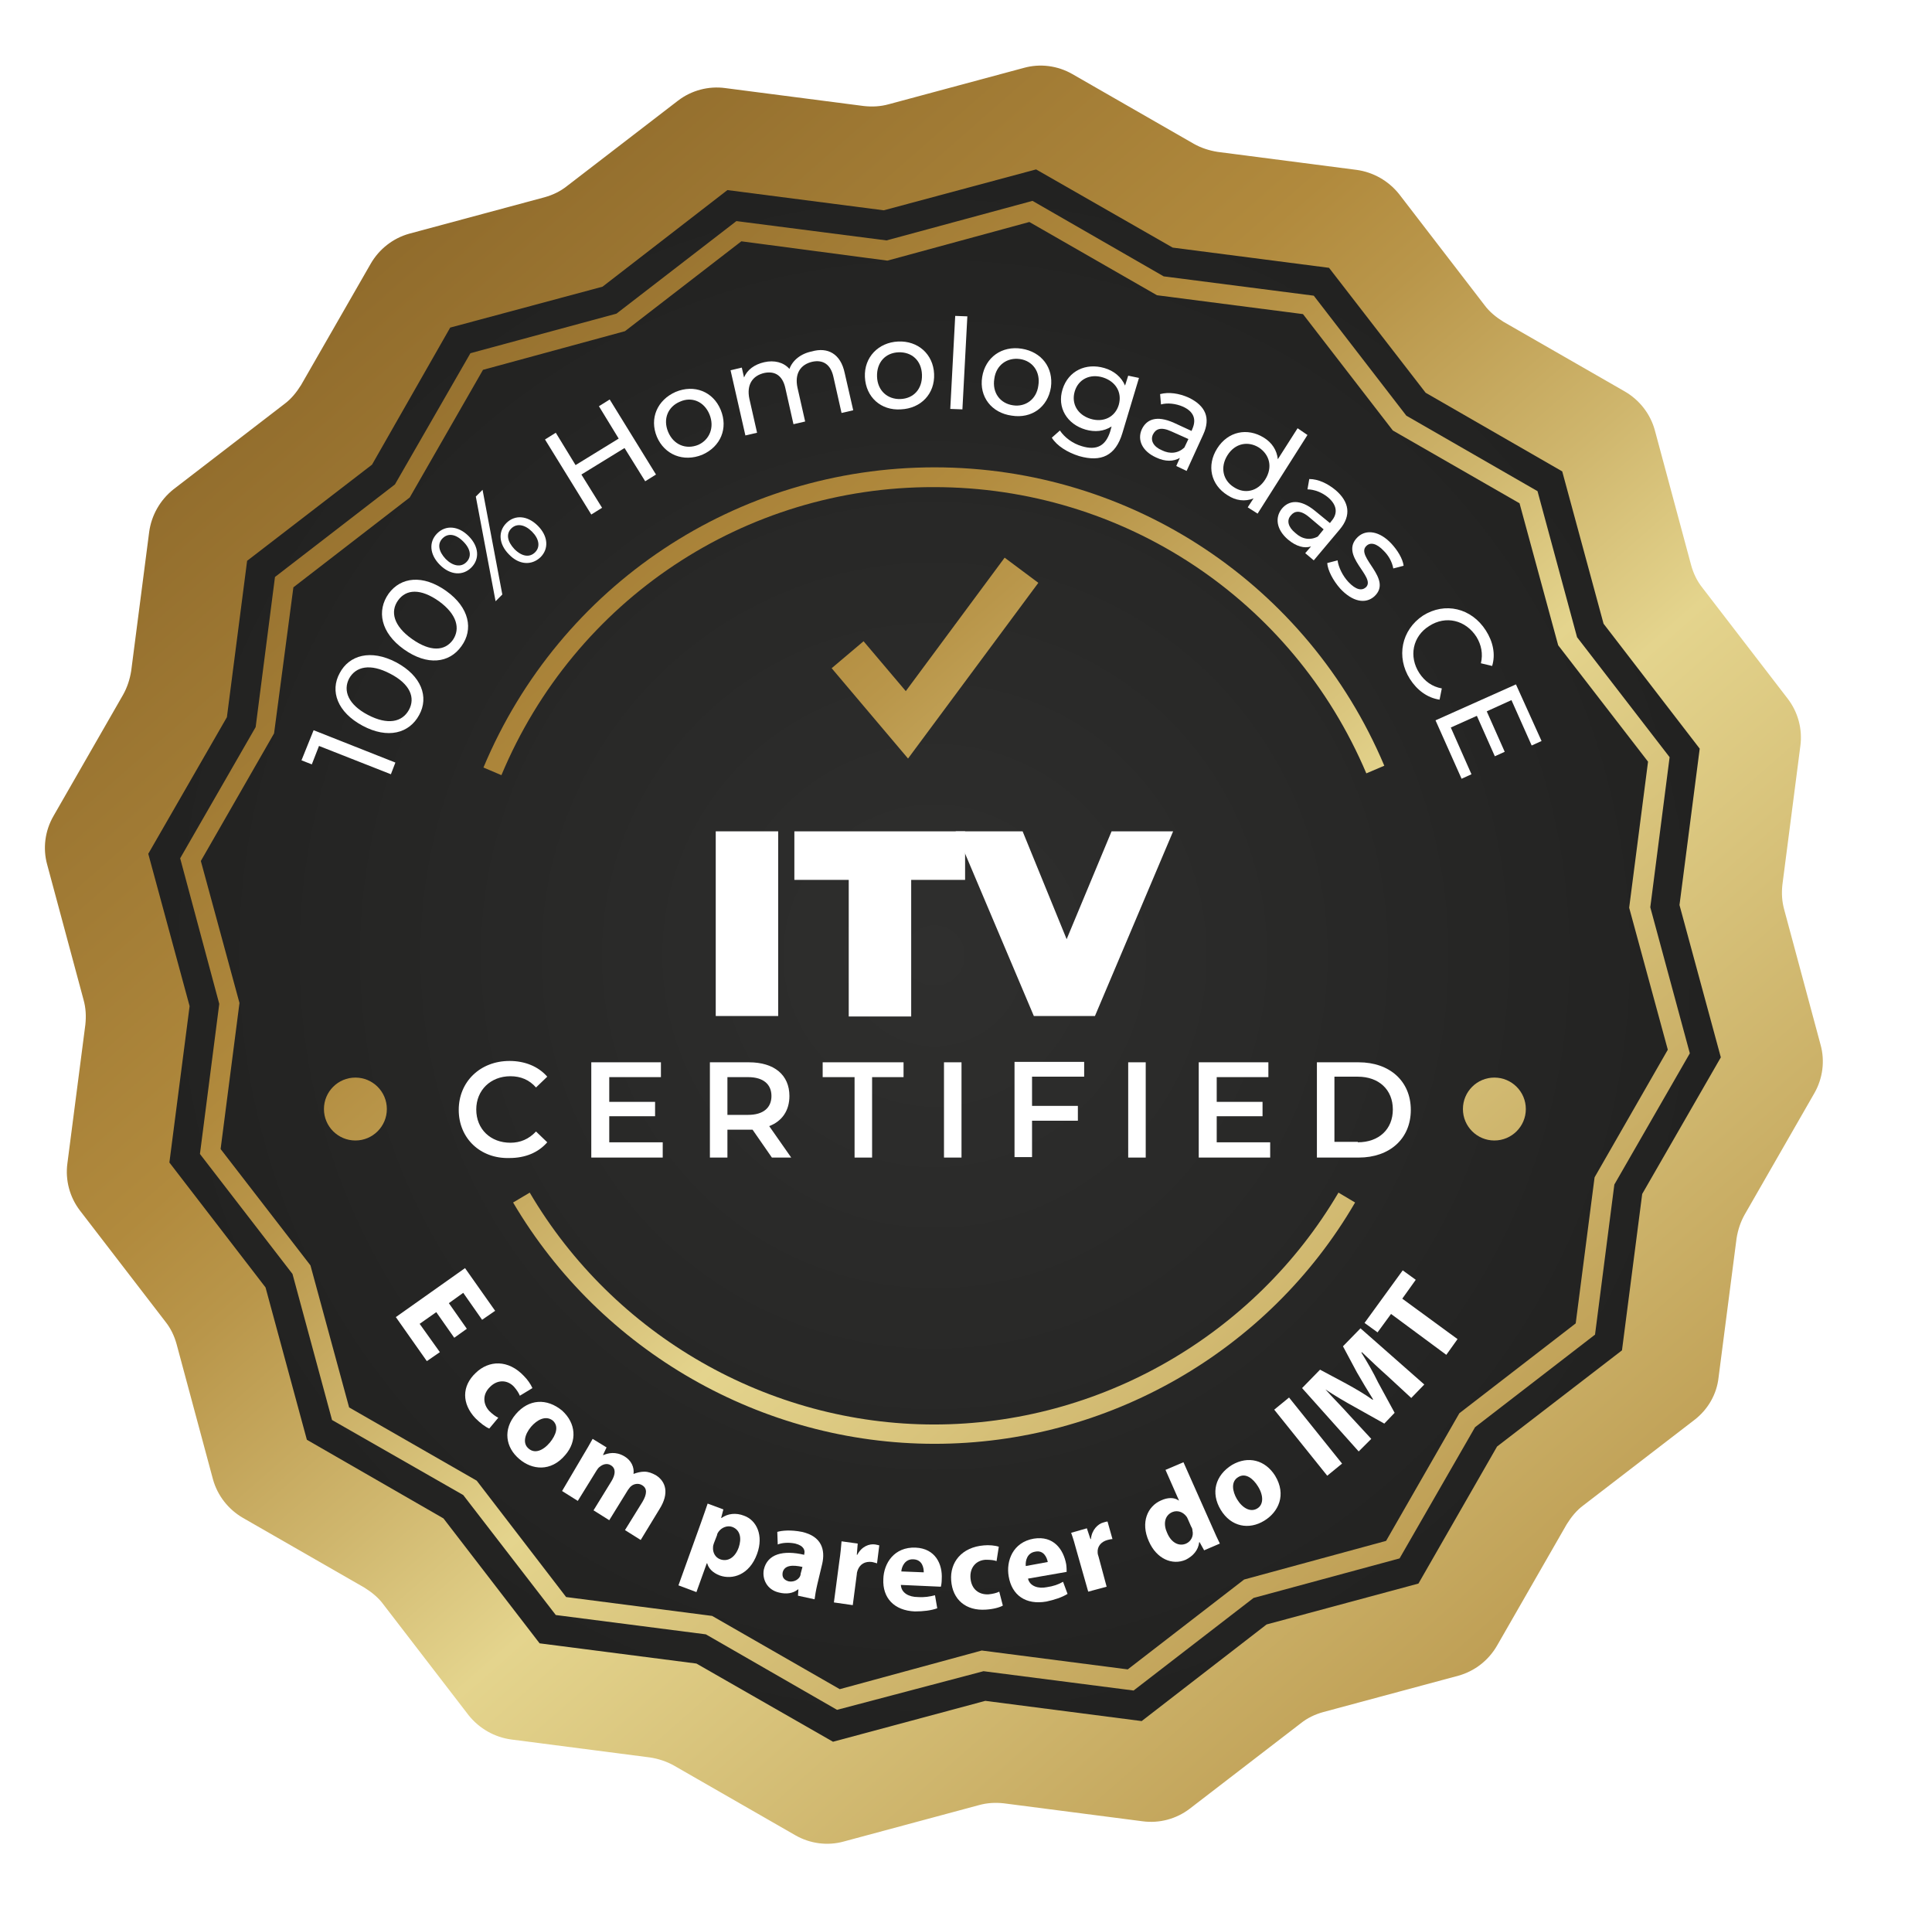 <?xml version="1.0" encoding="UTF-8"?> <svg xmlns="http://www.w3.org/2000/svg" xmlns:xlink="http://www.w3.org/1999/xlink" version="1.1" x="0px" y="0px" viewBox="0 0 430 428" style="enable-background:new 0 0 430 428;" xml:space="preserve"> <style type="text/css"> .st0{fill:url(#SVGID_1_);} .st1{fill:url(#SVGID_00000132796782338400630730000008499128980750638770_);} .st2{fill:#FFFFFF;} .st3{fill:url(#SVGID_00000000918518923142088690000010340300448163950502_);} .st4{fill:url(#SVGID_00000104701754396154056410000003147615136812887721_);} .st5{fill:url(#SVGID_00000011740159428281096780000011062218283779271320_);} .st6{fill:url(#SVGID_00000168099892305359660220000013611849177393527961_);} .st7{fill:url(#SVGID_00000157308048502302297510000002701430408572951424_);} .st8{fill:url(#SVGID_00000012446191619542978280000007458780956426961833_);} </style> <g id="BACKGROUND"> </g> <g id="OBJECTS"> <g> <image style="overflow:visible;opacity:0.15;" width="1699" height="1698" transform="matrix(0.24 0 0 0.24 9.174 13.882)"> </image> <g> <g> <g> <linearGradient id="SVGID_1_" gradientUnits="userSpaceOnUse" x1="77.341" y1="63.662" x2="353.34" y2="378.398"> <stop offset="2.450980e-03" style="stop-color:#916C2C"></stop> <stop offset="0.299" style="stop-color:#B18A3D"></stop> <stop offset="0.368" style="stop-color:#B9964A"></stop> <stop offset="0.496" style="stop-color:#CFB66D"></stop> <stop offset="0.601" style="stop-color:#E4D48D"></stop> <stop offset="0.957" style="stop-color:#BE9E54"></stop> <stop offset="1" style="stop-color:#B9974D"></stop> </linearGradient> <path class="st0" d="M377.1,316l-24.7,19c-1.5,1.1-2.7,2.6-3.7,4.2l-15.5,27c-1.9,3.3-5,5.7-8.6,6.7l-30.1,8.1 c-1.8,0.5-3.5,1.3-5,2.5l-24.7,19c-3,2.3-6.8,3.3-10.5,2.8l-30.9-4c-1.9-0.2-3.7-0.1-5.5,0.4l-30.1,8.1 c-3.6,1-7.5,0.5-10.8-1.4l-27-15.5c-1.6-0.9-3.4-1.5-5.3-1.8l-30.9-4c-3.7-0.5-7.1-2.4-9.5-5.4l-19-24.7 c-1.1-1.5-2.6-2.7-4.2-3.7l-27-15.5c-3.3-1.9-5.7-5-6.7-8.6l-8.1-30.1c-0.5-1.8-1.3-3.5-2.5-5l-19-24.7 c-2.3-3-3.3-6.8-2.8-10.5l4-30.9c0.2-1.9,0.1-3.7-0.4-5.5l-8.1-30.1c-1-3.6-0.5-7.5,1.4-10.8l15.5-27c0.9-1.6,1.5-3.4,1.8-5.3 l4-30.9c0.5-3.7,2.4-7.1,5.4-9.5l24.7-19c1.5-1.1,2.7-2.6,3.7-4.2l15.5-27c1.9-3.3,5-5.7,8.6-6.7l30.1-8.1 c1.8-0.5,3.5-1.3,5-2.5l24.7-19c3-2.3,6.8-3.3,10.5-2.8l30.9,4c1.9,0.2,3.7,0.1,5.5-0.4l30.1-8.1c3.6-1,7.5-0.5,10.8,1.4 l27,15.5c1.6,0.9,3.4,1.5,5.3,1.8l30.9,4c3.7,0.5,7.1,2.4,9.5,5.4l19,24.7c1.1,1.5,2.6,2.7,4.2,3.7l27,15.5 c3.3,1.9,5.7,5,6.7,8.6l8.1,30.1c0.5,1.8,1.3,3.5,2.5,5l19,24.7c2.3,3,3.3,6.8,2.8,10.5l-4,30.9c-0.2,1.9-0.1,3.7,0.4,5.5 l8.1,30.1c1,3.6,0.5,7.5-1.4,10.8l-15.5,27c-0.9,1.6-1.5,3.4-1.8,5.3l-4,30.9C382.1,310.3,380.1,313.7,377.1,316z"></path> <radialGradient id="SVGID_00000121998558476727165150000005822754504774057647_" cx="207.992" cy="212.649" r="174.976" gradientUnits="userSpaceOnUse"> <stop offset="0" style="stop-color:#2F2F2E"></stop> <stop offset="1" style="stop-color:#222221"></stop> </radialGradient> <polygon style="fill:url(#SVGID_00000121998558476727165150000005822754504774057647_);" points="361,300.5 333.2,321.9 315.7,352.4 281.9,361.5 254.1,383 219.3,378.5 185.4,387.6 155,370.2 120.1,365.7 98.7,337.9 68.3,320.4 59.1,286.5 37.7,258.7 42.2,223.9 33,190 50.5,159.6 55,124.8 82.8,103.4 100.2,72.9 134.1,63.8 161.9,42.3 196.7,46.8 230.6,37.7 261,55.1 295.8,59.6 317.3,87.4 347.7,104.9 356.9,138.8 378.3,166.6 373.8,201.4 383,235.3 365.5,265.7 "></polygon> </g> <g> <g> <g> <path class="st2" d="M159.3,185h13.9v41.1h-13.9V185z"></path> <path class="st2" d="M188.8,195.8h-12V185h38v10.8h-12v30.4h-13.9V195.8z"></path> <path class="st2" d="M261.1,185l-17.4,41.1h-13.6L212.7,185h14.9l9.8,24l10-24H261.1z"></path> </g> <g> <path class="st2" d="M102.1,247c0-6.3,4.8-10.9,11.3-10.9c3.4,0,6.4,1.2,8.4,3.5l-2.5,2.4c-1.5-1.7-3.4-2.5-5.7-2.5 c-4.4,0-7.6,3.1-7.6,7.4c0,4.4,3.2,7.4,7.6,7.4c2.2,0,4.1-0.8,5.7-2.5l2.5,2.4c-2,2.3-4.9,3.5-8.4,3.5 C106.9,257.9,102.1,253.3,102.1,247z"></path> <path class="st2" d="M147.5,254.3v3.3h-15.9v-21.2h15.5v3.3h-11.5v5.5h10.2v3.2h-10.2v5.8H147.5z"></path> <path class="st2" d="M171.8,257.6l-4.3-6.2c-0.3,0-0.5,0-0.8,0h-4.8v6.2h-3.9v-21.2h8.7c5.6,0,9,2.8,9,7.5 c0,3.2-1.6,5.6-4.5,6.7l4.9,7H171.8z M166.5,239.7h-4.6v8.4h4.6c3.4,0,5.2-1.6,5.2-4.2S169.9,239.7,166.5,239.7z"></path> <path class="st2" d="M190.1,239.7h-7v-3.3h18v3.3h-7v17.9h-3.9V239.7z"></path> <path class="st2" d="M210.1,236.4h3.9v21.2h-3.9V236.4z"></path> <path class="st2" d="M229.7,239.7v6.4h10.2v3.3h-10.2v8.1h-3.9v-21.2h15.5v3.3H229.7z"></path> <path class="st2" d="M251.1,236.4h3.9v21.2h-3.9V236.4z"></path> <path class="st2" d="M282.7,254.3v3.3h-15.9v-21.2h15.5v3.3h-11.5v5.5h10.2v3.2h-10.2v5.8H282.7z"></path> <path class="st2" d="M293.1,236.4h9.3c6.9,0,11.6,4.2,11.6,10.6c0,6.4-4.7,10.6-11.6,10.6h-9.3V236.4z M302.2,254.2 c4.7,0,7.8-2.9,7.8-7.3c0-4.4-3.1-7.3-7.8-7.3H297v14.5H302.2z"></path> </g> </g> <g> <g> <path class="st2" d="M101.1,297.7l-4-5.7l-3.7,2.6l4.5,6.3l-2.9,2l-6.9-9.8l15.4-10.9l6.7,9.5l-2.9,2l-4.2-6l-3.2,2.3l4,5.7 L101.1,297.7z"></path> <path class="st2" d="M108.9,317.9c-0.8-0.3-2-1.2-3.1-2.3c-3-3.2-3.1-7.1,0.1-10.1c2.9-2.8,7.2-3,10.7,0.7 c0.8,0.8,1.5,1.8,1.9,2.7l-2.8,1.7c-0.2-0.5-0.6-1.2-1.3-2c-1.5-1.6-3.7-1.6-5.3,0c-1.8,1.7-1.6,3.9-0.2,5.4 c0.7,0.7,1.4,1.2,2,1.5L108.9,317.9z"></path> <path class="st2" d="M125.8,323.8c-3.2,3.8-7.4,3.3-10.2,0.9c-3.1-2.6-3.7-6.6-0.8-10c2.9-3.4,6.9-3.6,10.3-0.8 C128.2,316.7,128.5,320.7,125.8,323.8z M118.2,317.5c-1.5,1.8-1.9,3.8-0.5,4.9c1.3,1.1,3.1,0.5,4.7-1.4 c1.3-1.6,2.1-3.6,0.6-4.9C121.4,314.9,119.5,316,118.2,317.5z"></path> <path class="st2" d="M129.7,324c0.9-1.5,1.6-2.7,2.2-3.8l3.1,1.9l-0.8,1.7l0.1,0c1-0.4,2.7-0.9,4.7,0.3 c1.5,0.9,2.2,2.4,2,3.9l0,0c0.8-0.3,1.6-0.5,2.4-0.5c0.9,0,1.7,0.3,2.6,0.8c2.2,1.4,3,4,0.8,7.5l-4.2,6.9l-3.5-2.2l3.9-6.3 c1-1.7,1.1-3-0.1-3.7c-0.8-0.5-1.8-0.3-2.4,0.2c-0.3,0.2-0.5,0.6-0.7,0.8l-4.2,6.8l-3.5-2.2l4-6.5c0.9-1.5,1-2.8-0.1-3.5 c-0.9-0.6-1.9-0.2-2.5,0.3c-0.3,0.2-0.5,0.5-0.7,0.8l-4.2,6.8l-3.5-2.2L129.7,324z"></path> <path class="st2" d="M156,338.9c0.6-1.7,1.1-3.1,1.5-4.3l3.5,1.3l-0.5,1.9l0.1,0c1.4-1,3.2-1.2,5-0.5c2.8,1,4.4,4.4,2.9,8.5 c-1.7,4.7-5.5,5.8-8.3,4.8c-1.6-0.6-2.5-1.6-2.8-2.7l-0.1,0l-2.3,6.4l-4-1.5L156,338.9z M158.9,343.4 c-0.1,0.3-0.2,0.6-0.2,0.9c-0.1,1.2,0.5,2.3,1.6,2.7c1.7,0.6,3.3-0.4,4.1-2.6c0.7-2,0.4-3.9-1.4-4.6 c-1.1-0.4-2.4,0.1-3.1,1.1c-0.1,0.2-0.3,0.4-0.3,0.7L158.9,343.4z"></path> <path class="st2" d="M177.6,355.1l0.1-1.4l-0.1,0c-1.1,0.9-2.6,1.1-4.2,0.7c-2.7-0.6-3.8-3-3.4-5.1c0.8-3.5,4.3-4.4,9-3.3 l0-0.2c0.2-0.7,0-1.8-2-2.3c-1.4-0.3-2.9-0.2-3.9,0.2l-0.1-2.8c1-0.3,3-0.5,5.5,0c4.4,1,5.2,4,4.5,7.1l-1.1,4.6 c-0.3,1.3-0.5,2.5-0.6,3.3L177.6,355.1z M178.6,348.7c-2.2-0.5-4-0.4-4.4,1.2c-0.2,1.1,0.3,1.7,1.3,2c1,0.2,2-0.2,2.5-1 c0.1-0.2,0.2-0.4,0.2-0.7L178.6,348.7z"></path> <path class="st2" d="M186.8,347.5c0.3-2,0.4-3.3,0.5-4.5l3.6,0.5l-0.2,2.5l0.1,0c1-1.9,2.7-2.5,4-2.3 c0.4,0.1,0.6,0.1,0.9,0.2l-0.5,4c-0.3-0.1-0.7-0.2-1.1-0.3c-1.6-0.2-2.7,0.5-3.2,1.8c-0.1,0.3-0.2,0.6-0.2,0.9l-0.9,6.9 l-4.2-0.6L186.8,347.5z"></path> <path class="st2" d="M200.5,352.7c0.1,1.8,1.8,2.7,3.8,2.7c1.5,0.1,2.6-0.1,3.8-0.4l0.5,2.9c-1.4,0.5-3.1,0.7-5,0.7 c-4.6-0.2-7.2-3-7-7.2c0.1-3.5,2.4-7.2,7.2-7c4.4,0.2,6,3.7,5.8,7c0,0.7-0.1,1.4-0.2,1.7L200.5,352.7z M205.6,349.9 c0-1-0.3-2.8-2.3-2.9c-1.8-0.1-2.6,1.5-2.7,2.7L205.6,349.9z"></path> <path class="st2" d="M223.2,357.3c-0.7,0.4-2.1,0.8-3.8,0.9c-4.4,0.3-7.4-2.2-7.7-6.5c-0.3-4,2.3-7.4,7.3-7.8 c1.1-0.1,2.4,0,3.3,0.3l-0.5,3.2c-0.5-0.2-1.3-0.3-2.4-0.3c-2.2,0.1-3.6,1.8-3.4,4.1c0.2,2.5,1.9,3.7,4,3.6 c1-0.1,1.8-0.3,2.4-0.6L223.2,357.3z"></path> <path class="st2" d="M228.8,351.3c0.4,1.7,2.3,2.3,4.2,1.9c1.4-0.2,2.6-0.6,3.6-1.2l1,2.7c-1.3,0.8-2.9,1.3-4.7,1.7 c-4.6,0.8-7.7-1.4-8.4-5.6c-0.6-3.4,0.9-7.6,5.6-8.4c4.4-0.7,6.6,2.4,7.2,5.7c0.1,0.7,0.1,1.4,0.1,1.7L228.8,351.3z M233.2,347.6c-0.2-1-0.9-2.7-2.8-2.3c-1.8,0.3-2.2,2-2.1,3.2L233.2,347.6z"></path> <path class="st2" d="M239.7,345.4c-0.5-1.9-0.9-3.2-1.3-4.3l3.5-1l0.8,2.4l0.1,0c0.2-2.1,1.6-3.4,2.8-3.7 c0.4-0.1,0.6-0.2,0.9-0.2l1.1,3.9c-0.3,0-0.7,0.1-1.1,0.2c-1.5,0.4-2.3,1.5-2.2,2.8c0,0.3,0.1,0.6,0.2,0.9l1.8,6.7l-4.1,1.1 L239.7,345.4z"></path> <path class="st2" d="M263.4,325.4l6.4,14.4c0.6,1.4,1.3,2.9,1.7,3.7l-3.5,1.5l-1-1.8l-0.1,0c-0.2,1.8-1.4,3.1-3,3.9 c-3,1.3-6.5-0.2-8.2-4.1c-1.9-4.2-0.3-7.8,2.7-9.1c1.5-0.7,3-0.7,3.9,0l0.1,0l-3-6.8L263.4,325.4z M264.4,338.1 c-0.1-0.2-0.2-0.5-0.4-0.7c-0.7-0.9-1.9-1.4-3.1-0.9c-1.8,0.8-2,2.8-1.1,4.7c0.9,2.1,2.6,3,4.2,2.3c1.1-0.5,1.7-1.7,1.4-2.9 c0-0.3-0.1-0.6-0.3-0.9L264.4,338.1z"></path> <path class="st2" d="M283.8,328.4c2.6,4.3,0.7,8.1-2.4,10c-3.4,2.1-7.4,1.4-9.7-2.4s-1.2-7.7,2.5-10 C277.8,323.9,281.6,324.9,283.8,328.4z M275.3,333.6c1.2,2,3,3,4.5,2.1c1.4-0.8,1.5-2.8,0.2-4.9c-1.1-1.8-2.8-3.1-4.4-2.1 C273.9,329.7,274.3,331.9,275.3,333.6z"></path> <path class="st2" d="M286.9,311l11.8,14.7l-3.3,2.7l-11.8-14.7L286.9,311z"></path> <path class="st2" d="M308.8,306.2c-1.7-1.5-3.7-3.4-5.7-5.3l-0.1,0.1c1.3,2.1,2.7,4.5,3.7,6.6l3.7,6.8l-2.3,2.4l-6.6-3.7 c-2-1.1-4.4-2.5-6.5-3.9l0,0c1.7,1.9,3.8,4,5.3,5.7l4.9,5.3l-2.8,2.8l-12.6-14.1l4-4.1l5.8,3.1c2,1.1,4.1,2.3,5.9,3.6 l0.1-0.1c-1.2-1.9-2.5-4.1-3.6-6l-3.1-5.8l3.9-4l14.2,12.5l-2.9,3L308.8,306.2z"></path> <path class="st2" d="M309.6,292.4l-3,4.1l-2.9-2.1l8.5-11.7l2.9,2.1l-3,4.2l12.3,9l-2.5,3.5L309.6,292.4z"></path> </g> </g> <g> <g> <path class="st2" d="M69.8,162.5l18.2,7.2l-1,2.6l-16-6.3l-1.6,4.1l-2.3-0.9L69.8,162.5z"></path> <path class="st2" d="M80.7,161.5c-5.6-3-7.3-7.7-5.1-11.7c2.1-4,6.9-5.4,12.6-2.4c5.6,3,7.3,7.7,5.1,11.7 C91.1,163.2,86.3,164.5,80.7,161.5z M86.8,149.9c-4.4-2.3-7.6-1.6-9.1,1.1c-1.4,2.7-0.2,5.8,4.2,8.1c4.4,2.3,7.6,1.6,9.1-1.1 C92.5,155.3,91.3,152.2,86.8,149.9z"></path> <path class="st2" d="M89.9,144.5c-5.2-3.7-6.1-8.6-3.4-12.4c2.7-3.7,7.6-4.3,12.8-0.6c5.2,3.7,6.1,8.6,3.4,12.3 C100,147.6,95.1,148.2,89.9,144.5z M97.7,133.8c-4.1-2.9-7.3-2.7-9.1-0.2c-1.8,2.5-1,5.7,3.1,8.6c4.1,2.9,7.3,2.7,9.1,0.2 C102.5,139.9,101.7,136.7,97.7,133.8z"></path> <path class="st2" d="M97.9,125.7c-2.3-2.3-2.5-5.1-0.6-7c1.9-1.9,4.7-1.7,7,0.6c2.3,2.3,2.5,5.1,0.6,7 C103,128.2,100.2,128,97.9,125.7z M103.1,120.5c-1.7-1.7-3.4-1.9-4.6-0.7c-1.2,1.2-0.9,2.9,0.7,4.6c1.6,1.6,3.4,1.9,4.6,0.7 C105,123.9,104.8,122.2,103.1,120.5z M105.9,110.5l1.5-1.5l4.4,23.3l-1.5,1.5L105.9,110.5z M113.3,123.4 c-2.3-2.3-2.5-5.1-0.6-7c1.9-1.9,4.7-1.7,7,0.6c2.3,2.3,2.5,5.1,0.6,7C118.3,125.9,115.5,125.7,113.3,123.4z M118.4,118.3 c-1.6-1.6-3.4-1.9-4.6-0.7c-1.2,1.2-0.9,2.9,0.7,4.6c1.7,1.7,3.4,1.9,4.6,0.7C120.3,121.7,120,119.9,118.4,118.3z"></path> <path class="st2" d="M135.7,88.9l10.3,16.7l-2.4,1.5l-4.6-7.4l-9.6,5.9l4.6,7.4l-2.4,1.5l-10.3-16.7l2.4-1.5l4.4,7.2l9.6-5.9 l-4.4-7.2L135.7,88.9z"></path> <path class="st2" d="M146.2,97.2c-1.7-4.1,0.1-8.2,4.2-10c4.1-1.7,8.3-0.1,10,4c1.7,4.1,0,8.2-4.1,10 C152.1,102.9,147.9,101.2,146.2,97.2z M157.9,92.2c-1.2-2.9-4-4-6.6-2.8c-2.6,1.1-3.8,3.8-2.6,6.7s4,4,6.7,2.9 C157.9,97.9,159.1,95.1,157.9,92.2z"></path> <path class="st2" d="M188,83l1.9,8.3l-2.6,0.6l-1.8-8c-0.6-2.8-2.3-3.9-4.7-3.4c-2.6,0.6-4,2.6-3.3,5.8l1.7,7.5l-2.6,0.6 l-1.8-8c-0.6-2.8-2.3-3.9-4.7-3.4c-2.6,0.6-4,2.6-3.3,5.8l1.7,7.5l-2.6,0.6l-3.3-14.5l2.5-0.6l0.5,2.2 c0.7-1.7,2.3-2.9,4.5-3.4c2.2-0.5,4.3,0,5.6,1.5c0.7-1.9,2.5-3.4,5-3.9C184.2,77.2,187.1,78.7,188,83z"></path> <path class="st2" d="M192.5,83.9c-0.2-4.4,3-7.7,7.4-7.9s7.8,2.8,8,7.2c0.2,4.4-2.9,7.7-7.4,7.9 C196.1,91.4,192.7,88.4,192.5,83.9z M205.2,83.4c-0.1-3.2-2.3-5.1-5.2-5c-2.9,0.1-4.9,2.2-4.8,5.4c0.1,3.2,2.4,5.1,5.2,5 C203.3,88.7,205.3,86.6,205.2,83.4z"></path> <path class="st2" d="M212.6,70.3l2.7,0.1l-1.1,20.7l-2.7-0.1L212.6,70.3z"></path> <path class="st2" d="M218.6,83.9c0.7-4.4,4.4-7,8.8-6.3c4.4,0.7,7.1,4.2,6.5,8.6c-0.7,4.4-4.3,7-8.7,6.3 C220.7,91.9,217.9,88.3,218.6,83.9z M231.1,85.8c0.5-3.1-1.3-5.5-4.1-5.9s-5.3,1.3-5.7,4.4c-0.5,3.1,1.3,5.5,4.2,5.9 C228.2,90.6,230.7,88.9,231.1,85.8z"></path> <path class="st2" d="M253.5,84.1l-3.7,12.3c-1.5,5-4.7,6.5-9.6,5.1c-2.6-0.8-5-2.3-6.1-4.1l1.8-1.6c1,1.5,2.8,2.9,4.9,3.5 c3.3,1,5.3-0.1,6.3-3.3l0.3-1.1c-1.7,1.1-3.7,1.3-5.8,0.7c-4.1-1.2-6.4-4.9-5.1-9s5.2-5.9,9.3-4.7c2.1,0.6,3.8,2,4.6,3.9 l0.7-2.2L253.5,84.1z M249,90.1c0.8-2.8-0.7-5.2-3.5-6.1c-2.9-0.9-5.5,0.4-6.3,3.1c-0.8,2.7,0.6,5.2,3.5,6.1 C245.6,94.1,248.2,92.8,249,90.1z"></path> <path class="st2" d="M267.8,96.7l-3.7,8.1l-2.3-1.1l0.8-1.8c-1.4,0.8-3.2,0.9-5.3-0.1c-3.1-1.4-4.2-3.9-3.2-6.2 c1-2.2,3.2-3.3,7.2-1.5l3.9,1.8l0.2-0.5c0.9-2.1,0.3-3.8-2.1-4.9c-1.6-0.7-3.5-0.9-4.9-0.5l-0.2-2.3c1.9-0.5,4.2-0.2,6.4,0.8 C268.3,90.3,269.5,93,267.8,96.7z M263.6,99.6l0.9-1.9l-3.8-1.7c-2.4-1.1-3.5-0.5-4.1,0.7c-0.6,1.3,0.1,2.7,2,3.5 C260.4,101.1,262.2,100.9,263.6,99.6z"></path> <path class="st2" d="M291,96.8l-11.1,17.5l-2.2-1.4l1.3-2c-1.9,0.8-4,0.5-5.8-0.7c-3.7-2.3-4.7-6.6-2.3-10.4 s6.7-4.7,10.4-2.4c1.8,1.1,2.9,2.8,3.1,4.8l4.4-6.9L291,96.8z M281.6,106.7c1.7-2.7,1-5.5-1.4-7.1c-2.4-1.5-5.3-1-7,1.7 c-1.7,2.7-1,5.6,1.4,7.1C277,110,279.9,109.4,281.6,106.7z"></path> <path class="st2" d="M298.2,117.8l-5.8,6.9l-1.9-1.6l1.3-1.5c-1.5,0.5-3.3,0-5.1-1.5c-2.6-2.2-3-4.9-1.4-6.9 c1.5-1.8,4-2.3,7.4,0.5l3.3,2.7l0.3-0.4c1.5-1.7,1.3-3.6-0.7-5.3c-1.3-1.1-3.1-1.8-4.6-1.8l0.4-2.3c2,0,4.1,1,5.9,2.5 C300.3,111.7,300.8,114.7,298.2,117.8z M293.3,119.4l1.3-1.6l-3.2-2.7c-2-1.7-3.3-1.4-4.1-0.4c-1,1.1-0.6,2.6,1,3.9 C289.8,120,291.6,120.3,293.3,119.4z"></path> <path class="st2" d="M295.4,125.3l2.3-0.6c0.2,1.5,1.1,3.4,2.4,4.8c1.7,1.8,3,2,3.9,1.2c2.4-2.3-6.1-7.1-1.8-11.2 c1.9-1.8,4.9-1.3,7.5,1.5c1.3,1.4,2.5,3.3,2.7,4.9l-2.3,0.6c-0.3-1.6-1.1-2.9-2.1-3.9c-1.6-1.7-3-2-3.9-1.1 c-2.5,2.4,6,7.3,1.8,11.2c-2,1.8-4.9,1.2-7.6-1.7C296.7,129.2,295.5,126.9,295.4,125.3z"></path> <path class="st2" d="M316.7,137c4.9-3.1,10.8-1.7,14,3.3c1.6,2.5,2.2,5.3,1.4,7.9l-2.5-0.6c0.5-2.1,0.1-4.1-1-5.9 c-2.4-3.7-6.8-4.8-10.5-2.4c-3.7,2.3-4.6,6.8-2.2,10.5c1.2,1.8,2.8,3,5,3.4l-0.5,2.5c-2.7-0.4-5-2.1-6.6-4.6 C310.7,146.2,311.9,140.2,316.7,137z"></path> <path class="st2" d="M327.5,172.3l-2.2,1l-5.8-13l17.9-8l5.7,12.6l-2.2,1l-4.5-10.1l-5.5,2.5l4,9l-2.2,1l-4-9l-5.8,2.6 L327.5,172.3z"></path> </g> </g> </g> <g> <g> <linearGradient id="SVGID_00000155104013199091053640000005300103754428520365_" gradientUnits="userSpaceOnUse" x1="82.662" y1="67.787" x2="331.221" y2="355.082"> <stop offset="2.450980e-03" style="stop-color:#916C2C"></stop> <stop offset="0.299" style="stop-color:#B18A3D"></stop> <stop offset="0.368" style="stop-color:#B9964A"></stop> <stop offset="0.496" style="stop-color:#CFB66D"></stop> <stop offset="0.601" style="stop-color:#E4D48D"></stop> <stop offset="0.957" style="stop-color:#BE9E54"></stop> <stop offset="1" style="stop-color:#B9974D"></stop> </linearGradient> <path style="fill:url(#SVGID_00000155104013199091053640000005300103754428520365_);" d="M186.3,380.5l-29.2-16.8l-33.4-4.3 l-20.6-26.7L73.9,316l-8.8-32.5l-20.6-26.7l4.3-33.4L40.1,191l16.8-29.2l4.3-33.4l26.7-20.6l16.8-29.2l32.5-8.8l26.7-20.6 l33.4,4.3l32.5-8.8l29.2,16.8l33.4,4.3l20.6,26.7l29.2,16.8l8.8,32.5l20.6,26.7l-4.3,33.4l8.8,32.5l-16.8,29.2l-4.3,33.4 l-26.7,20.6l-16.8,29.2l-32.5,8.8l-26.7,20.6l-33.4-4.3L186.3,380.5z M126,355.4l32.5,4.2l28.4,16.3l31.6-8.6l32.5,4.2 l25.9-20l31.6-8.6l16.3-28.4l25.9-20l4.2-32.5l16.3-28.4l-8.6-31.6l4.2-32.5l-20-25.9l-8.6-31.6L310,95.8l-20-25.9l-32.5-4.2 l-28.4-16.3l-31.6,8.6L165,53.7l-25.9,20l-31.6,8.6l-16.3,28.4l-25.9,20L61,163.2l-16.3,28.4l8.6,31.6l-4.2,32.5l20,25.9 l8.6,31.6l28.4,16.3L126,355.4z"></path> </g> <g> <g> <linearGradient id="SVGID_00000078007074548494899430000015658549217147901882_" gradientUnits="userSpaceOnUse" x1="54.78" y1="91.909" x2="303.339" y2="379.206"> <stop offset="2.450980e-03" style="stop-color:#916C2C"></stop> <stop offset="0.299" style="stop-color:#B18A3D"></stop> <stop offset="0.368" style="stop-color:#B9964A"></stop> <stop offset="0.496" style="stop-color:#CFB66D"></stop> <stop offset="0.601" style="stop-color:#E4D48D"></stop> <stop offset="0.957" style="stop-color:#BE9E54"></stop> <stop offset="1" style="stop-color:#B9974D"></stop> </linearGradient> <path style="fill:url(#SVGID_00000078007074548494899430000015658549217147901882_);" d="M208,321.3 c-38.4,0-74.3-20.6-93.8-53.7l3.7-2.2c18.7,31.8,53.2,51.6,90,51.6c36.8,0,71.3-19.8,90-51.6l3.7,2.2 C282.3,300.8,246.4,321.3,208,321.3z"></path> </g> <g> <linearGradient id="SVGID_00000068677216402888562130000006224797674826942389_" gradientUnits="userSpaceOnUse" x1="105.423" y1="48.095" x2="353.983" y2="335.392"> <stop offset="2.450980e-03" style="stop-color:#916C2C"></stop> <stop offset="0.299" style="stop-color:#B18A3D"></stop> <stop offset="0.368" style="stop-color:#B9964A"></stop> <stop offset="0.496" style="stop-color:#CFB66D"></stop> <stop offset="0.601" style="stop-color:#E4D48D"></stop> <stop offset="0.957" style="stop-color:#BE9E54"></stop> <stop offset="1" style="stop-color:#B9974D"></stop> </linearGradient> <path style="fill:url(#SVGID_00000068677216402888562130000006224797674826942389_);" d="M111.6,172.5l-4-1.7 C124.6,130.2,164,104,208,104c43.8,0,83.1,26.1,100.1,66.4l-4,1.7c-16.4-38.7-54.1-63.7-96.2-63.7 C165.7,108.3,127.9,133.5,111.6,172.5z"></path> </g> </g> <g> <linearGradient id="SVGID_00000097498937610124228530000009519960941294840758_" gradientUnits="userSpaceOnUse" x1="-7.977" y1="146.205" x2="240.583" y2="433.503"> <stop offset="2.450980e-03" style="stop-color:#916C2C"></stop> <stop offset="0.299" style="stop-color:#B18A3D"></stop> <stop offset="0.368" style="stop-color:#B9964A"></stop> <stop offset="0.496" style="stop-color:#CFB66D"></stop> <stop offset="0.601" style="stop-color:#E4D48D"></stop> <stop offset="0.957" style="stop-color:#BE9E54"></stop> <stop offset="1" style="stop-color:#B9974D"></stop> </linearGradient> <circle style="fill:url(#SVGID_00000097498937610124228530000009519960941294840758_);" cx="79.1" cy="246.8" r="7"></circle> <linearGradient id="SVGID_00000142878607723653473950000005722703812046509703_" gradientUnits="userSpaceOnUse" x1="137.049" y1="20.73" x2="385.61" y2="308.028"> <stop offset="2.450980e-03" style="stop-color:#916C2C"></stop> <stop offset="0.299" style="stop-color:#B18A3D"></stop> <stop offset="0.368" style="stop-color:#B9964A"></stop> <stop offset="0.496" style="stop-color:#CFB66D"></stop> <stop offset="0.601" style="stop-color:#E4D48D"></stop> <stop offset="0.957" style="stop-color:#BE9E54"></stop> <stop offset="1" style="stop-color:#B9974D"></stop> </linearGradient> <circle style="fill:url(#SVGID_00000142878607723653473950000005722703812046509703_);" cx="332.6" cy="246.8" r="7"></circle> </g> <g> <linearGradient id="SVGID_00000148656345169715773310000017721354799975322793_" gradientUnits="userSpaceOnUse" x1="118.945" y1="36.397" x2="367.504" y2="323.693"> <stop offset="2.450980e-03" style="stop-color:#916C2C"></stop> <stop offset="0.299" style="stop-color:#B18A3D"></stop> <stop offset="0.368" style="stop-color:#B9964A"></stop> <stop offset="0.496" style="stop-color:#CFB66D"></stop> <stop offset="0.601" style="stop-color:#E4D48D"></stop> <stop offset="0.957" style="stop-color:#BE9E54"></stop> <stop offset="1" style="stop-color:#B9974D"></stop> </linearGradient> <polygon style="fill:url(#SVGID_00000148656345169715773310000017721354799975322793_);" points="202.1,168.8 185.1,148.7 192.2,142.7 201.6,153.8 223.6,124.1 231.1,129.7 "></polygon> </g> </g> </g> </g> </g> </g> </svg> 